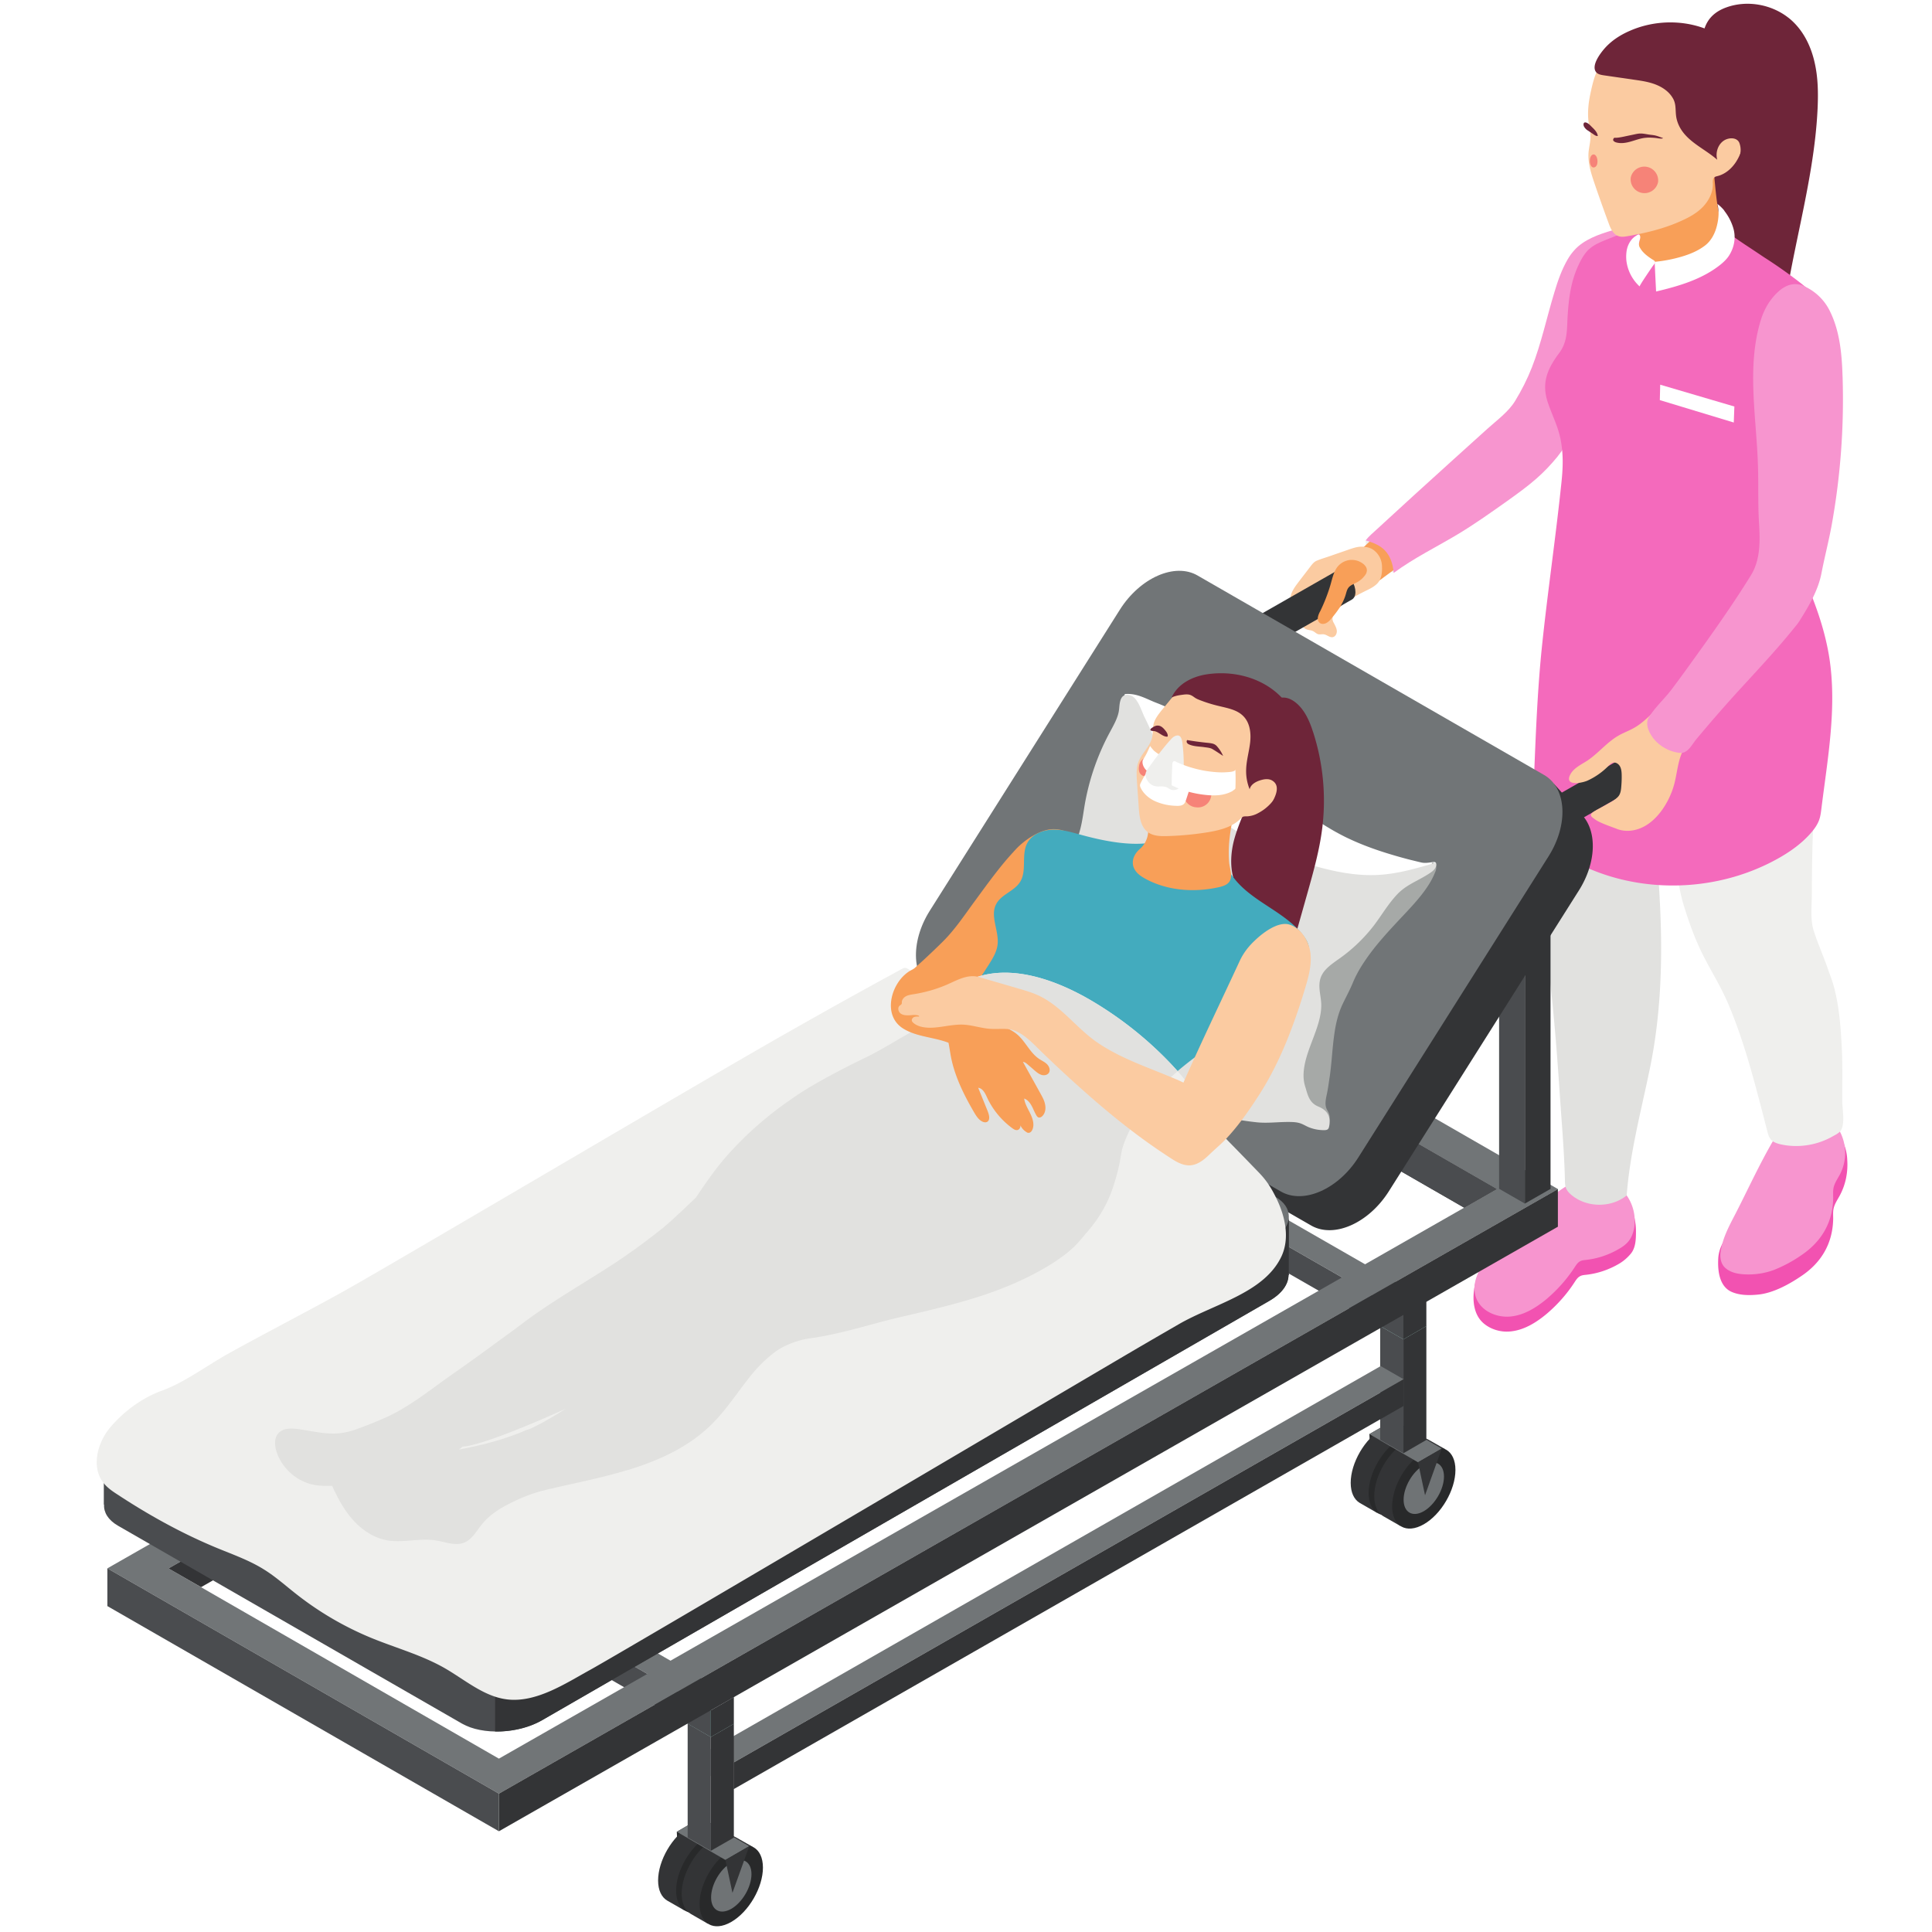 <svg xmlns="http://www.w3.org/2000/svg" width="100" viewBox="0 0 75 75" height="100" version="1.0"><defs><clipPath id="a"><path d="M66 43h5.766v8H66Zm0 0"/></clipPath><clipPath id="b"><path d="M66 42h5.766v8H66Zm0 0"/></clipPath><clipPath id="c"><path d="M63 18h8.766v27H63Zm0 0"/></clipPath><clipPath id="d"><path d="M59 8h12.766v27H59Zm0 0"/></clipPath><clipPath id="e"><path d="M63 11h8.766v19H63Zm0 0"/></clipPath><clipPath id="f"><path d="M3.516 37H50v29H3.516Zm0 0"/></clipPath></defs><path fill="#fff" d="M-7.5-7.5h90v90h-90z"/><path fill="#fff" d="M-7.5-7.5h90v90h-90z"/><path fill="#6e2539" d="M69.41.676c.078.058.153.125.223.195.422.418.683.98.812 1.563.133.578.14 1.18.114 1.773-.137 2.984-1.141 5.867-1.418 8.84a3.057 3.057 0 0 0-.793-.938c-.368-.285-.645-.507-.817-.949-.18-.457-.308-.933-.472-1.394-.368-1.036-.77-2.07-.86-3.164-.07-.825.043-1.649.13-2.473.081-.793-.2-1.586-.235-2.395-.028-.695.246-1.203.918-1.445.793-.289 1.73-.129 2.398.387"/><path fill="#efefed" d="M53.016 20.977s-.047 1.046 1.074 1.242l.148-.301-.168-.5-.328-.344-.394-.183-.332.086"/><path fill="#f89f58" d="M54.023 21.133a.82.82 0 0 1 .223.347c.027.067.055.348.133.344.047 0 .098-.004.144-.004l-.816.598a1.412 1.412 0 0 1-.398.23c-.047.016-.098.024-.137 0-.09-.05.062-.335.074-.418.027-.175.004-.367-.105-.503-.078-.098-.207-.145-.282-.247-.093-.128.075-.234.164-.32.22-.215.461-.406.72-.574a.47.47 0 0 0-.067.187c-.012.207.226.254.347.36"/><path fill="#f795cf" d="M62.605 8.938c-.523.152-1.12.359-1.488.773-.094.105-.18.219-.25.34-.238.406-.394.851-.527 1.3-.297.973-.504 1.973-.875 2.919-.176.449-.399.886-.649 1.296-.257.422-.714.754-1.078 1.082-.441.399-.879.797-1.32 1.192-.516.469-1.035.937-1.55 1.406-.317.29-1.263 1.16-1.423 1.305-.144.137-.308.265-.43.426.274.082.555.187.75.394.22.23.317.567.337.871.796-.59 1.699-1.023 2.55-1.539.641-.39 1.25-.824 1.864-1.258.386-.277.773-.554 1.129-.867.289-.254.558-.535.804-.836.414-.512.797-1.254.95-1.894.058-.25.085-.504.113-.754.086-.785.207-1.567.36-2.34.081-.395.183-.684.366-1.035.176-.336.356-.668.508-1.016.242-.562.27-1.117.766-1.543.261-.226.574-.394.879-.555-.598.082-1.204.165-1.786.332"/><g clip-path="url(#a)"><path fill="#f252b1" d="M71.164 47.313c0-.133-.012-.27.016-.399.043-.191.16-.352.25-.523.222-.422.312-.891.28-1.364a1.835 1.835 0 0 0-.241-.847c.031.191-.004.515-.227.289-.156-.16-.308-.305-.523-.387-.293-.117-.594.016-.809-.27-.031-.039-.074-.09-.125-.082-.031.008-.055.032-.074.06-.992 1.257-1.625 2.753-2.36 4.175-.035.07-.113.316-.187.344-.102.035-.195-.137-.176-.22a1.395 1.395 0 0 0-.289.845c-.015.445.063 1.023.535 1.222.305.13.664.133.993.102.593-.051 1.226-.399 1.707-.727.78-.523 1.214-1.273 1.23-2.218"/></g><g clip-path="url(#b)"><path fill="#f795cf" d="M71.164 46.504c0-.133-.012-.27.016-.402.043-.188.16-.348.25-.52a1.798 1.798 0 0 0-.012-1.668 1.44 1.44 0 0 0-.7-.644c-.288-.114-.593.02-.808-.266-.031-.043-.074-.09-.125-.082-.031.004-.05.031-.074.055-.992 1.261-1.625 2.753-2.36 4.18-.246.472-.503.956-.562 1.484-.02.199.023.422.168.562.227.219.566.266.867.27a2.84 2.84 0 0 0 1.035-.172 5.27 5.27 0 0 0 1.075-.578c.78-.528 1.218-1.274 1.23-2.22"/></g><path fill="#f252b1" d="M58.852 48.215c-.118.117-.235.234-.348.351-.191.2-.387.399-.566.61-.067.074-.16.191-.239.05-.031-.054-.031-.117-.031-.18v-.132c-.113.14-.191.313-.262.48-.246.586-.36 1.512.192 1.981.277.234.656.344 1.015.313.532-.043 1.008-.336 1.418-.676.426-.36.801-.782 1.102-1.25.054-.082.113-.172.203-.219.07-.04.152-.047.23-.055.461-.05.907-.203 1.305-.441.168-.102.309-.227.434-.375.195-.234.203-.57.203-.856a2.368 2.368 0 0 0-.11-.73c-.011-.031-.093-.191-.082-.215-.02.043-.011.09-.023.133-.04.164-.156-.035-.191-.082a1.677 1.677 0 0 0-1.243-.629c-.52-.016-.941.242-1.359.535-.59.41-1.137.883-1.648 1.387"/><path fill="#f795cf" d="M58.852 47.637c-.118.117-.235.234-.348.351-.55.575-1.54 1.528-1.195 2.41.191.493.773.754 1.304.711.532-.043 1.008-.336 1.418-.675.426-.36.801-.782 1.102-1.246.058-.086.113-.176.203-.223.07-.04.152-.047.23-.055.461-.05.907-.203 1.305-.441.129-.074.25-.164.344-.278.117-.14.183-.32.219-.5a1.718 1.718 0 0 0-.332-1.347 1.677 1.677 0 0 0-1.243-.63c-.52-.015-.941.243-1.359.536-.59.41-1.137.883-1.648 1.387"/><path fill="#e1e1df" d="M65.027 21.617c-.355.168-.793.094-1.129-.117-.332-.21-.574-.535-.773-.871-.176-.305-.844-1.875-1.328-1.262-.457.578-.695 1.293-.902 2-.579 1.988-1.137 4.195-1.141 6.274 0 1.277.039 2.554.07 3.828.051 1.82-.031 3.695.211 5.488.242 1.816.39 3.645.512 5.473.074 1.12.176 2.246.203 3.367 0 .125.004.254.059.363.043.086.109.156.183.219.594.508 1.551.52 2.156.027.125-1.656.559-3.273.895-4.902.457-2.195.508-4.445.383-6.672a40.256 40.256 0 0 0-.121-1.676c-.043-.496-.18-1.062-.114-1.558.137-1.012.13-2.043.184-3.067.063-1.156.152-2.312.262-3.465.054-.586.117-1.175.183-1.761.024-.207.055-1.617.207-1.688"/><g clip-path="url(#c)"><path fill="#efefed" d="M71.516 42.395c.004-.563.011-1.13-.016-1.692-.05-.965-.125-2.039-.492-2.945-.18-.547-.422-1.074-.598-1.621-.144-.453-.074-.973-.074-1.45 0-.566.008-1.136.02-1.707.039-1.601.18-3.19.296-4.789.094-1.68-.054-3.382-.566-4.988-.508-1.605-1.39-3.11-2.637-4.25a1.944 1.944 0 0 1-.476 1.727c-.43.449-1.086.672-1.703.57-.36-.059-.891-.098-1.211-.234-.375-.16-.743-.625-.985-.938.098 1.895.192 3.793.45 5.672.277 2.023.738 4.012 1.183 6l.164.727c.195.898.223 1.789.496 2.68.207.679.461 1.378.79 2.011.3.582.64 1.129.902 1.73.539 1.247.906 2.559 1.25 3.868.101.382.199.761.296 1.144.032.121.067.246.153.34.094.098.23.14.363.172.676.152 1.406.039 2.008-.3.121-.067.297-.15.355-.274.137-.301.032-.801.032-1.125v-.328"/></g><g clip-path="url(#d)"><path fill="#f46abc" d="M61.594 9.77c-.125.148-.223.32-.305.496-.3.636-.383 1.254-.43 1.945-.039.547.016 1.031-.336 1.5-.457.613-.695 1.16-.43 1.934.169.492.387.902.489 1.414.11.558.094 1.086.035 1.652-.226 2.176-.55 4.344-.773 6.523-.207 2.082-.254 4.168-.348 6.254-.008.176-.016.352.04.516.054.156.155.293.265.414.57.645 1.336 1.094 2.14 1.406 2.258.875 4.903.7 7.024-.465.512-.28 1-.625 1.375-1.07.11-.133.21-.277.273-.441.055-.145.075-.305.094-.461.242-1.95.61-3.926.305-5.867-.2-1.254-.668-2.446-1.203-3.59-.227-.48-.52-.93-.57-1.457-.06-.614-.137-1.227-.2-1.836-.144-1.461-.137-2.989.465-4.328.316-.707.785-1.336 1.082-2.051.07-.176.34-.352.152-.535a10.655 10.655 0 0 0-.867-.758 18.736 18.736 0 0 0-1.383-.973c-.25-.168-.496-.332-.746-.496-.46-.305-.918-.668-1.449-.848-.883-.296-1.856-.07-2.742.22-.43.14-.852.296-1.27.468-.195.082-.394.168-.554.305-.047.039-.094.082-.133.129"/></g><path fill="#fff" d="m64.45 14.934 2.878.847-.023.621-2.871-.87.015-.598"/><path fill="#f89f58" d="M63.54 9.723c-.052.187-.067.554.218.52.086-.013.16-.052.242-.079.078-.027.172-.043.246-.004.04.02.07.05.102.082.12.098.289.133.445.117.16-.011.312-.066.457-.125a6.14 6.14 0 0 0 1.27-.71 1.07 1.07 0 0 0 .296-.282c.106-.152.102-.312.047-.48a4.24 4.24 0 0 1-.152-.57c-.074-.387-.11-.782-.148-1.176a9.185 9.185 0 0 0-.137-1.024c-.082.465-.352.863-.621 1.25-.2.285-.403.57-.672.79a2.79 2.79 0 0 1-.715.398c-.211.086-.441.16-.66.11-.031-.009-.063-.017-.094-.013-.074.004-.125.082-.129.157-.015.18.125.336.13.515.003.188-.08.356-.126.524"/><path fill="#fff" d="M63.652 11.121a1.62 1.62 0 0 1-.515-.996 1.548 1.548 0 0 1 .004-.355c.02-.16.082-.32.183-.45a.681.681 0 0 1 .196-.172c.027-.02.085-.062.12-.035.012.008.016.02.024.035.027.075-.004.141-.023.215-.02.078-.028.16.011.235.04.07.086.14.145.199.094.101.21.183.328.262.04.027.117.058.121.113.004.055-.07.133-.098.172-.043.066-.52.754-.496.777"/><path fill="#fff" d="M66.95 8.2c-.032-.06-.095-.118-.141-.165l-.075-.07a.33.33 0 0 1-.066-.055c.031.13.05.262.047.395a2.032 2.032 0 0 1-.059.433c-.07.305-.219.606-.472.797-.262.2-.57.328-.883.422a5.534 5.534 0 0 1-1.067.207c.016.383.036.766.055 1.152.89-.21 1.797-.476 2.508-1.05.121-.098.238-.211.324-.344.211-.332.277-.723.156-1.098a1.996 1.996 0 0 0-.328-.625"/><path fill="#fbcba1" d="M61.676 4.793c.023.164.066.328.066.496.004.207-.054.41-.074.617-.035.422.102.836.238 1.235.172.507.352 1.011.54 1.52.074.206.175.437.386.507.113.039.234.02.352 0 .722-.125 1.437-.297 2.101-.602.3-.136.598-.3.824-.539.23-.242.391-.558.383-.89-.004-.09-.012-.196.059-.25.031-.032.078-.04.12-.051.302-.074.552-.293.72-.55.168-.259.265-.56.34-.86.105-.422.167-.852.195-1.29.023-.327.02-.66-.059-.98-.195-.789-.844-1.41-1.59-1.738a3.535 3.535 0 0 0-2.379-.16 3.365 3.365 0 0 0-1.527.949c-.383.414-.5.816-.617 1.36-.09.402-.14.816-.078 1.226"/><path fill="#6e2539" d="M64.469 5.328c-.059-.02-.114-.043-.172-.058-.094-.028-.195-.032-.29-.047-.105-.016-.21-.04-.32-.04-.09 0-.175.02-.265.04-.129.027-.262.054-.39.082-.118.023-.243.05-.364.043-.04.027-.059.082-.035.117a.22.22 0 0 0 .117.066c.188.051.39.012.578-.043.188-.054.371-.125.567-.14.12-.012.242-.004.363.007.066.004.238.047.297.012-.004-.008-.008-.015-.02-.015-.023-.008-.047-.016-.066-.024M61.492 4.914a.42.42 0 0 0 .16.16c.07.047.141.094.207.14.051.036.11.075.168.063-.02-.14-.125-.246-.23-.347-.063-.063-.149-.16-.238-.176-.098-.02-.102.094-.067.16"/><path fill="#f68378" d="M64.367 7.063a.538.538 0 0 1-1.063-.16.538.538 0 0 1 1.063.16M61.742 6.395c.02.043.047.09.094.101.047.016.098-.012.129-.05a.253.253 0 0 0 .047-.141.435.435 0 0 0-.032-.211c-.023-.051-.066-.098-.117-.098a.114.114 0 0 0-.093.055c-.067.094-.063.242-.028.344"/><path fill="#6e2539" d="M62.977 3.027c.152.024.3.043.453.067.332.047.672.097.976.246.207.101.399.25.52.45.14.218.11.429.136.679.02.195.09.386.196.554.328.52.945.774 1.406 1.18-.082-.281.031-.621.29-.766.187-.101.472-.105.566.106a.783.783 0 0 1-.055.672c.664-1.137 1.097-2.656.32-3.848C66.82.898 64.816.512 63.262 1.2c-.36.156-.7.375-.961.668-.168.188-.559.696-.328.946.07.074.18.093.28.109l.724.105"/><path fill="#fbcba1" d="M53.352 21.375a1.905 1.905 0 0 0-.051-.04.71.71 0 0 0-.262-.097c-.258-.047-.434.012-.676.094-.242.086-.488.168-.73.254-.172.059-.348.11-.516.18-.11.043-.191.152-.262.246-.148.195-.3.39-.449.586-.136.18-.277.37-.312.593a.944.944 0 0 0 .086.536c.078.168.183.316.293.468.066.094.136.192.242.235.086.035.183.03.262.074.066.031.117.09.183.113.078.024.16-.004.235.008.12.02.222.129.34.11.109-.02.167-.141.16-.247-.008-.11-.067-.203-.114-.3a.352.352 0 0 1-.05-.125c-.02-.122.054-.239.136-.333.305-.351.723-.582 1.14-.789.161-.078.325-.156.45-.28.18-.18.203-.45.191-.692a.8.8 0 0 0-.296-.594"/><path fill="#28292a" d="m53.16 55.672.067 1.336.855-1.867-.922.53"/><path fill="#333436" d="m53.453 58.727 1.73-2.989-.636-.363c-.227-.133-.54-.121-.883.078-.68.39-1.23 1.336-1.23 2.11 0 .386.136.652.351.78l.668.384"/><path fill="#28292a" d="M53.129 57.96c0-.776.55-1.722 1.23-2.112.676-.387 1.227-.075 1.227.699 0 .777-.55 1.723-1.227 2.11-.68.39-1.23.077-1.23-.696"/><path fill="#333436" d="m54.367 59.242 1.73-2.988-.64-.363c-.223-.133-.535-.121-.883.078-.68.39-1.226 1.336-1.226 2.11 0 .386.132.651.351.78l.668.383"/><path fill="#28292a" d="M54.043 58.477c0-.778.55-1.723 1.23-2.114.676-.39 1.227-.074 1.227.7 0 .777-.55 1.722-1.227 2.109-.68.39-1.23.078-1.23-.695"/><path fill="#6f7375" d="M54.488 58.219c0-.492.352-1.098.785-1.344.43-.25.782-.05.782.445 0 .492-.352 1.094-.782 1.344-.433.25-.785.05-.785-.445"/><path fill="#717577" d="m55.047 56.766-1.887-1.094.922-.531 1.887 1.093-.922.532"/><path fill="#5fafa3" d="m54.48 51.992-.902-.515.895-.516.898.516-.89.515"/><path fill="#333436" d="M55.371 55.898v-4.421l-.89.515v4.422l.89-.516"/><path fill="#4a4c4f" d="m53.578 51.477.902.515v4.422l-.902-.52v-4.417"/><path fill="#5fafa3" d="m40.563 43.969-.899-.52.895-.511.898.515-.895.516"/><path fill="#333436" d="M41.457 45.492v-2.039l-.895.516v2.035l.895-.512"/><path fill="#4a4c4f" d="m39.664 43.45.898.519v2.035l-.898-.516V43.45"/><path fill="#333436" d="M54.48 50.957v1.035l.891-.515v-1.032l-.89.512"/><path fill="#717577" d="m40.563 41.945 14.808 8.5-.89.512-14.813-8.5.895-.512"/><path fill="#4a4c4f" d="M54.48 51.992v-1.035l-14.812-8.5v1.035l14.812 8.5"/><path fill="#333436" d="m55.047 56.766.273 1.28.649-1.812-.922.532M28.484 68.418v1.035l-.894-.516v-1.035l.894.516"/><path fill="#717577" d="M53.598 53.031 27.59 67.902l.894.516 26.004-14.875-.89-.512"/><path fill="#333436" d="M28.484 69.453v-1.035l26.004-14.875v1.035L28.484 69.453"/><path fill="#28292a" d="m26.273 71.11.067 1.331.855-1.867Zm0 0"/><path fill="#333436" d="m26.57 74.164 1.73-2.988-.64-.364c-.223-.136-.535-.12-.883.079-.68.39-1.23 1.336-1.23 2.109 0 .383.137.652.355.781l.668.383"/><path fill="#28292a" d="M26.246 73.395c0-.774.55-1.72 1.227-2.11.68-.39 1.23-.078 1.23.7 0 .773-.55 1.718-1.23 2.109-.676.39-1.227.078-1.227-.7"/><path fill="#333436" d="m27.48 74.68 1.735-2.989-.64-.363c-.227-.137-.536-.121-.884.078-.68.39-1.23 1.336-1.23 2.11 0 .382.137.652.352.78l.667.384"/><path fill="#28292a" d="M27.156 73.91c0-.773.551-1.719 1.23-2.11.68-.39 1.231-.077 1.231.7 0 .773-.55 1.719-1.23 2.11-.68.39-1.23.078-1.23-.7"/><path fill="#6f7375" d="M27.605 73.656c0-.496.348-1.097.782-1.347.433-.246.785-.047.785.445 0 .496-.352 1.098-.785 1.348-.434.246-.782.046-.782-.446"/><path fill="#717577" d="m28.16 72.203-1.887-1.094.922-.535 1.89 1.094-.925.535"/><path fill="#5fafa3" d="m27.594 67.43-.899-.52.895-.512.898.516-.894.516"/><path fill="#333436" d="M28.488 71.336v-4.422l-.894.516v4.418l.894-.512"/><path fill="#4a4c4f" d="m26.695 66.91.899.52v4.418l-.899-.516V66.91"/><path fill="#5fafa3" d="m13.68 59.402-.899-.515.89-.516.903.52-.894.511"/><path fill="#333436" d="M14.574 60.926V58.89l-.894.511v2.04l.894-.516"/><path fill="#4a4c4f" d="m12.781 58.887.899.515v2.04l-.899-.516v-2.04"/><path fill="#333436" d="M27.594 66.395v1.035l.894-.516V65.88l-.894.516"/><path fill="#717577" d="m13.676 57.379 14.812 8.5-.894.516-14.813-8.5.895-.516"/><path fill="#4a4c4f" d="M27.594 67.43v-1.035l-14.813-8.5v1.03l14.813 8.505"/><path fill="#333436" d="m28.16 72.203.274 1.277.652-1.812Zm0 0"/><path fill="#717577" d="m6.54 60.887 38.733-22.11 12.832 7.383-38.738 22.11Zm38.737-23.473L4.168 60.883l15.2 8.746L60.48 46.16l-15.203-8.746"/><path fill="#333436" d="m45.273 40.227 11.567 6.656 1.265-.723-12.832-7.383L6.54 60.887l1.266.726 37.468-21.386"/><path fill="#4a4c4f" d="m58.105 46.16-1.265.723-11.567-6.656v-1.45l12.832 7.383"/><path fill="#333436" d="M60.477 46.16v1.461L19.367 71.09v-1.461l41.11-23.469"/><path fill="#4a4c4f" d="M4.168 60.883v1.465l15.2 8.742v-1.461l-15.2-8.746"/><path fill="#333436" d="m59.25 33.008-.633-1.09L63.727 29c.082-.05.195-.047.324.027.246.141.445.489.445.77 0 .14-.047.238-.129.285l-5.117 2.926"/><path fill="#28292a" d="M59.367 32.727c0-.282-.199-.63-.445-.77-.25-.145-.45-.027-.45.254s.2.629.45.77c.246.144.445.027.445-.254"/><path fill="#333436" d="m47.371 26.191-.633-1.09 5.11-2.917c.082-.047.195-.043.32.027.25.144.45.488.45.773 0 .137-.052.239-.13.286l-5.117 2.921"/><path fill="#f89f58" d="M51.242 23.742a.742.742 0 0 0-.082.219c-.012.078.004.164.067.215.066.058.168.054.25.015a.575.575 0 0 0 .195-.168c.246-.285.473-.601.574-.96.024-.083.043-.168.094-.239.066-.094.183-.14.289-.195a.947.947 0 0 0 .383-.328.322.322 0 0 0 .05-.156c.004-.11-.07-.204-.16-.27a.725.725 0 0 0-.527-.133.728.728 0 0 0-.469.281c-.16.223-.207.54-.293.797a6.684 6.684 0 0 1-.37.922"/><path fill="#28292a" d="M47.488 25.91c0-.281-.199-.625-.449-.77-.246-.14-.445-.027-.445.258 0 .282.199.625.445.77.25.14.45.027.45-.258"/><path fill="#5fafa3" d="m59.195 33.184-1-.575.996-.574 1 .578-.996.57"/><path fill="#333436" d="M60.191 46.152V32.613l-.996.57v13.54l.996-.57"/><path fill="#4a4c4f" d="m58.195 32.61 1 .574v13.539l-1-.575V32.61"/><path fill="#5fafa3" d="m47.414 26.395-1.004-.575.996-.574 1.004.578-.996.57"/><path fill="#333436" d="M48.41 39.363V25.824l-.996.57v13.544l.996-.575"/><path fill="#4a4c4f" d="m46.41 25.82 1.004.575v13.543l-1.004-.579V25.82"/><path fill="#333436" d="M59.195 32.031v1.153l.996-.57V31.46l-.996.57"/><path fill="#8a8d8d" d="m47.41 24.14 12.781 7.32-.996.571-12.78-7.316.995-.574"/><path fill="#4a4c4f" d="M59.195 33.184V32.03l-12.78-7.316v1.152l12.78 7.317M50.031 47.23v2.27h-.011c-.004.352-.25.715-.75 1.004L21.035 66.78c-.914.528-2.3.586-3.101.13L4.57 59.222c-.375-.22-.547-.512-.53-.813H4.03v-2.234c0 .289.176.566.54.773l13.363 7.688c.8.457 2.187.398 3.101-.13L49.27 48.23c.5-.28.753-.656.761-1"/><path fill="#333436" d="m61.414 31.637-1.094-1.215-.324.336-12.328-7.098c-.879-.508-2.23.09-3.016 1.328l-7.375 11.68a3.354 3.354 0 0 0-.527 1.508l-.836.02 1.258 1.433.004-.012c.082.082.172.156.273.215l13.45 7.742c.882.508 2.23-.086 3.015-1.328l7.379-11.68c.684-1.082.71-2.3.121-2.93M50.031 47.23v2.27h-.011c-.004.348-.25.715-.75 1L21.035 66.785c-.515.293-1.191.445-1.816.43v-2.27c.625.008 1.3-.136 1.816-.437L49.27 48.23c.5-.28.753-.656.761-1"/><path fill="#717577" d="M50.031 47.23c-.008.344-.261.72-.761 1L21.035 64.508c-.914.527-2.3.586-3.101.129L4.57 56.949c-.363-.207-.539-.484-.539-.773 0-.016 0-.024.008-.04.012-.34.27-.69.754-.968l28.234-16.277c.914-.532 2.301-.586 3.102-.13l13.363 7.688c.367.207.543.485.54.781M49.723 46.254l-13.45-7.742c-.882-.508-.96-1.922-.175-3.164l7.375-11.68c.785-1.242 2.136-1.836 3.015-1.328l13.45 7.742c.882.504.96 1.922.175 3.164l-7.379 11.68c-.78 1.238-2.132 1.836-3.011 1.328"/><path fill="#fff" d="M44.883 27.281c3.015 1.164 4.55 3.844 7.383 5.23.074.036.144.067.218.102.473.215.977.395 1.496.551.258.078.52.152.786.219.132.031.265.066.402.097.148.036.3.008.46-.015.044-.004.09-.004.106.023.008.012.004.028.004.043a.386.386 0 0 1-.18.262 1.104 1.104 0 0 1-.324.129c-1.359.316-2.742.484-4.093.492-.688.004-1.375-.035-2-.2-.786-.206-1.434-.609-2.012-1.058-.7-.547-1.3-1.168-1.895-1.793-.535-.566-1.07-1.148-1.328-1.851-.117-.325-.176-.676-.07-1.032.117-.39.309-.746.078-1.09-.078-.113-.176-.214-.238-.331-.016-.028-.031-.059-.02-.094.004-.004.004-.012.012-.016.008-.008.02-.008.027-.008.465-.03.82.2 1.188.34"/><path fill="#a6a9a7" d="M51.797 40.156c.055-.398.144-.8.328-1.187.137-.285.281-.547.398-.832.125-.301.293-.59.489-.875.398-.586.906-1.13 1.41-1.668.516-.547 1.047-1.11 1.293-1.742a.442.442 0 0 0 .039-.22.17.17 0 0 0-.149-.148c-.113.25-.386.45-.648.63-.082-.012-.582.398-.668.456-.234.164-.469.325-.703.485-.445.308-.91.605-1.324.941a5.311 5.311 0 0 0-1.7 2.543c-.285.918-.328 1.836-.328 2.742-.004.418.004.84.067 1.246.035.223.074.47.207.657.035.054.09.136.172.156.175.047.351-.07.476.066.114.117.121.309.285.39.02.013.051.02.075.009.02-.012.027-.035.035-.051.05-.176.097-.36.039-.52-.028-.078-.078-.148-.106-.226-.058-.168-.011-.367.028-.551.047-.227.074-.45.11-.676.077-.543.097-1.082.175-1.625"/><path fill="#e1e1df" d="M54.512 34.48c.336-.242.715-.382 1.066-.636.129-.094.223-.246.16-.356-.687.203-1.379.407-2.078.465-.781.067-1.531-.055-2.234-.23-2.625-.657-4.801-2.098-6.059-4.016-.39-.59-.629-1.25-.941-1.879-.106-.21-.254-.738-.531-.828-.454-.145-.426.363-.458.578-.039.285-.203.567-.351.844a9.27 9.27 0 0 0-.969 2.77c-.086.495-.129 1-.351 1.484-.164.36-.418.695-.672 1.027-.387.504-.77 1.008-1.157 1.512-.5.656-1.07 1.363-1.933 1.68-.223.082-.496.16-.594.34-.101.195.07.374.262.476.445.234 1.027.277 1.539.426 1.055.304 1.652 1.004 2.285 1.683.246.266.598.45.832.715.36.406.809.703 1.246 1.043 1.371 1.07 3.192 1.77 5.196 1.988.43.047.84-.015 1.273-.011.145 0 .293.008.418.047.11.035.2.09.297.136.172.078.367.125.574.133.23.012.25-.035.277-.21.047-.337-.097-.567-.43-.704-.37-.152-.417-.477-.515-.789-.14-.445-.016-.953.152-1.43.211-.597.504-1.207.473-1.797-.023-.379-.172-.765.05-1.136.15-.254.446-.442.712-.633a6.251 6.251 0 0 0 1.281-1.242c.309-.407.555-.84.918-1.223.082-.086.172-.16.262-.227"/><path fill="#6e2539" d="M50.973 28.414a8.653 8.653 0 0 1 .359 3.711c-.105.871-.348 1.727-.586 2.574l-.621 2.2a1.803 1.803 0 0 0-.523-1.126c-.407-.406-1-.605-1.375-1.039-.489-.562-.508-1.394-.325-2.109.188-.715.551-1.375.758-2.086.25-.855.254-1.746.41-2.621.121-.664.649-1.137 1.262-.617.328.281.512.71.64 1.113"/><path fill="#f89f58" d="M40.633 32.219c-.418.101-.863.406-1.16.71-.137.145-.27.294-.399.442-.441.52-.836 1.07-1.238 1.617-.387.528-.773 1.106-1.234 1.563-.461.457-.938.898-1.43 1.324.187.078.332.234.496.36.207.16.445.269.66.41.246.164.465.37.723.52.027.019.066.034.094.019a.08.08 0 0 0 .03-.032c.118-.148.24-.3.356-.449.094-.125.2-.21.305-.32.25-.258.473-.547.7-.824.452-.559.882-1.137 1.296-1.727.156-.223.355-.453.477-.695.511-.762 1.015-1.559 1.21-2.457.047-.227.044-.34-.175-.414a1.226 1.226 0 0 0-.711-.047M34.668 40.89a.47.47 0 0 0-.195.02c-.754.2-1.485.477-2.184.824-.309.153-.605.32-.902.496a14.013 14.013 0 0 0-3.023 2.477c-.512.555-.934 1.16-1.344 1.777-.32.301-.633.61-.957.899a5.51 5.51 0 0 1-.325.277c-.61.496-1.246.961-1.906 1.395-1.2.78-2.445 1.48-3.59 2.347a134.338 134.338 0 0 1-2.832 2.055c-.797.563-1.566 1.188-2.457 1.582-.289.125-.582.246-.879.356-.273.105-.554.203-.847.238-.563.07-1.125-.086-1.688-.16-.254-.032-.539-.032-.719.148-.18.184-.164.48-.086.727.207.66.805 1.183 1.493 1.297.585.101 1.226-.07 1.765.18.488.226.797.76 1.313.913.36.106.754 0 1.086-.175.261-.145.507-.336.644-.602.14-.277.152-.598.246-.895.114-.37.364-.695.688-.914a1.64 1.64 0 0 0 .363-.058 11.94 11.94 0 0 0 1.504-.508c1.277-.5 2.539-1.047 3.742-1.703.992-.54 1.95-1.156 2.82-1.875.43-.36.844-.742 1.227-1.153l.313-.34c.085.047.175.09.265.13.328-.489.848-.805 1.317-1.153 1.164-.863 2.105-1.984 3.242-2.879.55-.43 1.152-.816 1.55-1.386.329-.47.493-1.036.602-1.598.094-.484.184-.977.188-1.473.003-.308-.024-1.164-.434-1.265"/><path fill="#43abbe" d="M42.09 32.441c-.39-.101-.785-.238-1.192-.234-.406.004-.843.176-1.027.535-.23.457 0 1.059-.27 1.492-.226.364-.734.485-.93.864-.245.468.114 1.035.056 1.562-.032.3-.204.57-.368.828-.5.782-1.05 1.606-1.906 1.98-.516.223-1.133.282-1.516.696a.378.378 0 0 0-.113.203c-.011.102.047.2.11.285.527.72 1.332 1.184 2.148 1.532.82.351 1.684.613 2.469 1.035.531.285 1.023.644 1.515 1 .754.55 1.512 1.101 2.266 1.648.035-1.304.688-2.535 1.57-3.504.883-.965 1.985-1.703 3.09-2.41.45-.289.906-.578 1.313-.926a5.58 5.58 0 0 0 1.394-1.808.99.99 0 0 0 .114-.36c.007-.199-.098-.382-.215-.539-.688-.902-1.899-1.277-2.625-2.144-.38-.453-.614-1.02-1.04-1.43a1.415 1.415 0 0 0-1.078-.39c-.32.027-.566.195-.863.285-.87.261-2.047.027-2.902-.2"/><path fill="#fbcba1" d="M42.582 46.07c-.14-.582-.578-1.066-1.098-1.37-.515-.31-1.109-.466-1.703-.575l-.261-.047a9.676 9.676 0 0 0-2.204-.133c-.332.024-.68.059-1.004.117-.316.06-.624.231-.914.372-1.261.605-2.433 1.382-3.597 2.156l-1.668 1.101c-.492.329-1.059.621-1.465 1.04-.39.402-.844.738-1.227 1.156-.37.414-.722.843-1.113 1.238a25.148 25.148 0 0 1-4.066 3.371c-.547.367-1.114.707-1.707.984-.102.02-.203.067-.301.106-.672.277-1.379.473-2.094.617l-.234.047c-1.574.313-3.164.504-4.766.344-.12-.012-.262-.02-.344.07a.292.292 0 0 0-.07.148c-.078.329.05.672.195.981.211.453.461.89.801 1.258.34.363.781.652 1.274.742.629.113 1.285-.098 1.918.008.359.058.73.215 1.07.086.324-.121.496-.461.715-.727.332-.406.797-.668 1.265-.89a6.78 6.78 0 0 1 1.04-.395c.113-.027.226-.05.335-.078.043-.008.086-.02.13-.027.003 0 .011-.004.015-.004.828-.192 1.664-.36 2.484-.586 1.34-.371 2.676-.922 3.657-1.907.566-.562.992-1.246 1.496-1.863.28-.344.597-.672.96-.937.356-.258.907-.461 1.344-.52 1.242-.168 2.418-.578 3.637-.855 1.277-.293 2.559-.594 3.781-1.067a11.19 11.19 0 0 0 1.985-.988c.515-.328 1.007-.719 1.351-1.227.344-.507.528-1.152.383-1.746"/><path fill="#6e2539" d="M43.336 45.57c.031-.144.062-.293.055-.441a1.254 1.254 0 0 0-.172-.496c-.317-.551-.856-.938-1.418-1.235a7.863 7.863 0 0 0-2.082-.753c-.86-.184-1.762-.22-2.574-.56-.54-.226-1.02-.577-1.446-.976a3.394 3.394 0 0 1-.469-.507c-.078-.11-.156-.23-.28-.286-.192-.086-.278.079-.4.176-.109.086-.23.16-.347.242-.039.028-.535.395-.558.364a4.865 4.865 0 0 1 1.003 3.797c.711-.555 1.614-.836 2.516-.887.902-.047 1.809.129 2.664.414.762.254 1.531.629 1.98 1.293.403.59.622 1.445.524 2.152.02-.047.055-.086.09-.125.55-.582.754-1.406.914-2.172"/><path fill="#f89f58" d="M44.262 32.945c-.164.14-.297.336-.285.567.003.14.074.273.171.375.098.101.22.175.344.242.852.453 1.88.523 2.824.312.168-.039.352-.097.43-.25.11-.203-.016-.504-.031-.722-.067-.844.117-1.688.355-2.5-.133.258-.383.437-.629.597a2.793 2.793 0 0 1-.683.34 1.244 1.244 0 0 1-.754.02c-.324-.102-.578-.36-.895-.477-.12-.043-.257-.066-.37-.012-.13.063-.188.2-.223.329-.036.148.035.234.05.379a.94.94 0 0 1-.304.8"/><path fill="#fbcba1" d="M47.664 26.297a3.086 3.086 0 0 0-1.5.226 1.284 1.284 0 0 0-.539.403l-.54.66c-.128.164-.257.328-.304.527-.039.168-.02.34-.054.508-.079.36-.407.617-.536.965-.086.238-.07.5-.054.758l.07 1.011c.023.344.07.735.348.946.21.156.492.164.754.156a12.15 12.15 0 0 0 1.597-.152c.45-.078.918-.192 1.239-.512.035-.035.07-.07.113-.09.047-.015.097-.012.148-.012a1 1 0 0 0 .446-.132c.566-.297.902-.887 1.062-1.485.172-.633.223-1.344.05-1.972a2.05 2.05 0 0 0-.085-.262c-.36-.895-1.274-1.442-2.215-1.543"/><path fill="#f68378" d="M44.215 29.758a.464.464 0 0 0 .004.18.252.252 0 0 0 .11.156c.026.02.058.031.089.031.059.004.11-.043.145-.086a.464.464 0 0 0 .113-.336c-.008-.117-.086-.289-.23-.273-.028 0-.055.02-.079.039a.402.402 0 0 0-.152.289M47.02 30.883a.517.517 0 0 1-.579.457.52.52 0 1 1 .121-1.031c.286.035.493.289.458.574"/><path fill="#fff" d="M45.305 30.422c.3.117.636.148.925.055l-.187.574c-.02.054-.035.113-.078.152-.074.082-.211.086-.332.078a2.123 2.123 0 0 1-.778-.172c-.246-.109-.464-.293-.574-.527a.232.232 0 0 1-.027-.102.247.247 0 0 1 .031-.09c.09-.187.195-.359.317-.53-.051.074.199.269.242.304.136.11.289.223.46.258"/><path fill="#fff" d="M44.957 29.262a1.481 1.481 0 0 1-.156-.117c-.02-.016-.156-.172-.153-.192-.074.172-.148.34-.25.496-.015.028-.035.055-.043.086-.003.024-.003.047-.003.07.011.133.09.254.195.34a.796.796 0 0 0 .367.149c.023.008.219-.344.238-.38.047-.073.098-.155.157-.222.027-.027.054-.043.082-.066.007-.012.047-.082.05-.082-.043.008-.086.004-.125.004a.868.868 0 0 1-.359-.086"/><path fill="#efefed" d="M45.93 30.176c.011-.145.02-.285.023-.43a6.957 6.957 0 0 0-.035-.754c-.016-.12-.023-.46-.215-.441-.105.008-.183.078-.25.152-.316.348-.594.73-.871 1.11-.039.054-.078.109-.098.167a.36.36 0 0 0 .032.27c.097.2.265.29.484.281a.697.697 0 0 1 .27.024c.078.027.14.093.226.11.09.019.191-.009.266-.063.136-.094.148-.2.164-.352 0-.023.004-.05.004-.074"/><path fill="#fff" d="M47.96 30.605v-.023a8.725 8.725 0 0 0-.003-.715c.004.102-.285.106-.344.11-.14.011-.285.007-.425-.004a4.99 4.99 0 0 1-.415-.051 4.718 4.718 0 0 1-.734-.192 5.386 5.386 0 0 1-.348-.14c-.043-.02-.09-.059-.132-.035-.043.023-.051.093-.051.136-.012.266-.024.524-.024.793.41.207.864.328 1.32.375.333.036.68.028.981-.12.055-.024.098-.063.149-.098.007-.008.015-.016.027-.036"/><path fill="#6e2539" d="M46.746 29.004c.106.016.242.023.332.082.137.082.27.172.402.258a1.363 1.363 0 0 0-.23-.364.329.329 0 0 0-.176-.113c-.078-.02-.16-.027-.242-.035-.25-.027-.496-.059-.746-.102-.027.032-.027.075-.004.11s.066.055.105.07c.176.07.372.067.56.094M44.957 28.168c.121.004.211.102.285.195.047.059.094.13.09.207a.03.03 0 0 1-.008.02c-.004.008-.015.008-.027.008-.192-.008-.328-.211-.524-.22-.03-.003-.062 0-.09-.015-.074-.047.032-.105.067-.129.063-.039.133-.074.207-.066"/><path fill="#6e2539" d="M49.96 27.32c-.714-.945-1.96-1.316-3.105-1.144-.566.086-1.128.363-1.375.902.118-.058.247-.082.375-.101.09-.012.184-.028.278-.016.097.012.156.055.234.11.078.058.172.093.266.128.226.086.46.156.695.211.336.082.703.145.942.395.253.258.3.652.261 1.011-.039.356-.148.707-.156 1.067-.008.258.04.52.137.758.043-.196.25-.305.445-.36.14-.039.3-.058.43.02.367.219.082.71-.078.969.023-.04.129-.079.164-.106a2.019 2.019 0 0 0 .457-.469c.168-.234.277-.508.375-.777a3.103 3.103 0 0 0 .03-1.93c-.081-.261-.21-.453-.374-.668"/><path fill="#fbcba1" d="m62.887 28.523-.055.032c-.453.258-.785.691-1.223.98-.246.156-.535.29-.66.55-.215.454.489.31.692.212a2.72 2.72 0 0 0 .789-.555c.058-.058.117-.12.195-.137.105-.02.21.051.262.145.05.09.062.2.066.305.004.148 0 .293-.012.437-.011.156-.023.328-.136.445-.11.114-.25.188-.383.262-.149.086-.297.164-.45.246-.05.032-.105.059-.148.098-.133.113-.035.168.067.246.078.059.164.106.254.145.203.093.417.164.628.246.32.125.692.082 1-.07.309-.15.559-.403.758-.68.215-.309.375-.653.469-1.012.137-.535.148-1.14.52-1.55.054-.06.113-.114.156-.184a.56.56 0 0 0 .054-.461 1.218 1.218 0 0 0-.23-.418c-.117-.149-.262-.313-.445-.38-.153-.058-.36-.128-.516-.058a.793.793 0 0 0-.21.149c-.278.25-.536.53-.856.718-.188.114-.395.188-.586.29"/><g clip-path="url(#e)"><path fill="#f795cf" d="M71.527 14.59c-.027-.844-.105-1.711-.472-2.473a2.041 2.041 0 0 0-1.012-1.004c-.422-.195-.777-.02-1.066.262-.297.293-.5.652-.622 1.05-.554 1.798-.175 3.727-.113 5.602.028.766-.004 1.52.043 2.282.043.68.059 1.418-.312 2.02-.68 1.1-1.434 2.167-2.192 3.218-.285.398-.574.797-.867 1.187-.27.364-.602.657-.86 1.04a.803.803 0 0 0-.09.16.602.602 0 0 0 .024.378c.176.497.703.868 1.227.915.305.03.46-.32.644-.54a55.523 55.523 0 0 1 1.852-2.113c.652-.71 1.312-1.422 1.918-2.172.086-.105.176-.21.246-.328.355-.566.71-1.168.836-1.832.117-.605.273-1.203.387-1.816a27.441 27.441 0 0 0 .43-5.836"/></g><g clip-path="url(#f)"><path fill="#efefed" d="M45.941 41.848c.227.27.438.55.621.851.204.332.376.684.602.996.191.266.422.504.652.739.348.355.692.71 1.036 1.066.328.336.511.633.714 1.055.332.691.504 1.523.18 2.218-.672 1.43-2.629 1.844-4 2.641-.48.277-.96.555-1.441.836-.793.457-20.23 11.938-21.41 12.582-.938.516-2.07 1.27-3.196 1.14-.91-.105-1.644-.761-2.441-1.218-.883-.504-1.88-.777-2.82-1.16a12.255 12.255 0 0 1-2.95-1.723c-.414-.324-.804-.676-1.25-.95-.55-.343-1.164-.562-1.765-.808-1.371-.562-2.672-1.281-3.907-2.093-.195-.125-.39-.258-.535-.438-.496-.605-.265-1.547.23-2.148.52-.625 1.247-1.168 2.009-1.442.91-.332 1.761-.984 2.609-1.453 1.504-.836 3.039-1.617 4.543-2.457 1.902-1.062 14.281-8.383 17.2-10.027a248.812 248.812 0 0 1 4.362-2.426c.051-.027.106-.059.164-.055a.364.364 0 0 1 .168.086c.313.246.621.516.996.649.333.113.7.086 1-.098 1.59-.965 3.637-.211 5.102.66a14.25 14.25 0 0 1 3.102 2.492c.144.157.289.317.425.485"/></g><path fill="#e1e1df" d="M20.55 55.48c-.097.02-.198.067-.296.11-.676.273-1.379.469-2.094.613-.074.02-.156.031-.234.05-.035.005-.07.013-.106.017.047-.04.098-.079.145-.114a1.95 1.95 0 0 0 .367-.062c.516-.13 1.012-.317 1.504-.504a44.096 44.096 0 0 0 2.117-.899c-.453.29-.914.563-1.402.79Zm24.966-14.117a14.158 14.158 0 0 0-3.102-2.492c-1.465-.871-3.512-1.625-5.105-.66-.301.18-.664.21-.993.098-.359-.125-.66-.375-.953-.606-.066.055-.129.113-.191.168.187.082.332.238.496.363.203.157.445.27.66.414.125.082.246.18.367.27.035.027.278.152.282.16.003.027-.016.05-.032.07-.285.336-.718.5-1.117.688-.758.355-1.445.84-2.203 1.207-.762.367-1.512.758-2.238 1.187-.239.145-.477.301-.707.465a13.532 13.532 0 0 0-2.317 2.012c-.515.559-.933 1.16-1.343 1.777-.32.305-.633.606-.957.899-.106.097-.211.187-.32.277-.618.496-1.255.965-1.911 1.395-1.2.785-2.445 1.48-3.59 2.351-.297.223-.597.442-.898.66-.64.473-1.285.934-1.938 1.391-.793.563-1.562 1.184-2.457 1.582-.285.125-.578.246-.875.356-.273.105-.554.203-.847.238-.567.07-1.13-.09-1.688-.16-.254-.032-.539-.032-.719.152-.18.18-.164.477-.086.723.207.66.809 1.183 1.489 1.3.222.036.445.036.672.032.02.039.03.078.05.113.211.45.457.89.797 1.254.34.367.781.652 1.274.746.629.113 1.28-.098 1.914.008.363.058.734.215 1.074.09.324-.125.496-.465.719-.735.328-.402.793-.668 1.261-.886a6.042 6.042 0 0 1 1.04-.391l.335-.082c.047-.008.086-.02.13-.024.003 0 .007-.007.019-.011.824-.188 1.66-.356 2.476-.586 1.344-.364 2.68-.918 3.66-1.903.567-.562.993-1.242 1.497-1.863a5.2 5.2 0 0 1 .96-.937c.356-.262.907-.461 1.344-.52 1.239-.168 2.418-.578 3.64-.855 1.274-.297 2.556-.594 3.778-1.067.688-.27 1.36-.59 1.985-.984.265-.172.527-.356.761-.567.239-.21.422-.457.63-.695.421-.488.75-1.047.956-1.66.125-.375.239-.777.301-1.168.035-.203.066-.383.14-.578.079-.211.169-.414.274-.613.266-.504.606-.98.996-1.403.25-.277.524-.539.813-.777-.067-.078-.137-.148-.203-.223"/><path fill="#f89f58" d="M40.172 41.563c.078.066.16.132.258.164.097.03.218.011.28-.07.075-.098.028-.247-.058-.337-.086-.09-.203-.14-.304-.207-.38-.25-.551-.722-.91-.996-.258-.199-.618-.312-.918-.426a2.93 2.93 0 0 1-.938-.558 4.59 4.59 0 0 1-.781-.824c-.235-.317-.457-.723-.899-.774a.9.9 0 0 0-.48.102c-.43.203-.754.699-.824 1.199-.059.418.062.84.46 1.09.524.328 1.188.332 1.762.554.028.133.047.266.07.399.13.824.508 1.59.93 2.312.086.145.184.297.34.36.063.023.137.027.184-.016a.164.164 0 0 0 .05-.086c.024-.11-.019-.222-.058-.328l-.363-.894c.18.023.273.218.347.382.22.473.567.891.989 1.196.05.035.101.066.16.066.105.004.18-.137.125-.223a.632.632 0 0 0 .242.293c.027.02.055.036.086.036.07.003.125-.055.152-.118.09-.195.02-.425-.074-.62-.094-.196-.215-.384-.242-.594.133.046.226.164.293.289.066.12.113.254.187.375.016.023.032.046.059.062.058.035.137-.008.18-.059.105-.117.125-.285.093-.437-.027-.152-.105-.29-.18-.426-.226-.41-.453-.816-.68-1.226.067.004.122.047.173.09.097.082.195.167.289.25"/><path fill="#fbcba1" d="M50.871 36.996c-.055-.45-.351-.957-.805-1.101-.449-.145-1.05.324-1.347.609-.25.234-.446.484-.594.8-.727 1.571-1.484 3.133-2.184 4.723-.097-.047-.191-.093-.289-.132-1.058-.454-2.175-.805-3.117-1.47-.758-.538-1.336-1.355-2.187-1.765-.262-.125-.543-.207-.825-.289-.007-.004-.02-.004-.027-.008l-1.488-.433c-.434-.125-.848.117-1.238.289-.415.18-.852.304-1.297.375-.102.015-.203.031-.293.074-.09.047-.164.129-.172.23 0 .024.004.051-.008.075-.016.027-.047.043-.07.062-.094.07-.067.23.027.305.094.074.223.078.34.074.117-.008.238-.027.351.008.02.008.043.031.028.043a.433.433 0 0 0-.188.015c-.058.024-.105.086-.09.149.012.035.04.062.067.086.156.129.367.172.574.18.457.015.91-.141 1.371-.118.336.02.664.133 1 .16.238.02.477-.007.715.012.527.043.984.574 1.348.922.539.52 1.09 1.031 1.652 1.527 1 .887 2.047 1.727 3.168 2.461.27.176.566.395.902.38.301-.016.551-.223.758-.423.219-.214.453-.402.664-.629.473-.507.871-1.078 1.246-1.66.551-.851.973-1.773 1.32-2.718.176-.473.333-.95.477-1.43.137-.45.266-.918.211-1.383"/></svg>